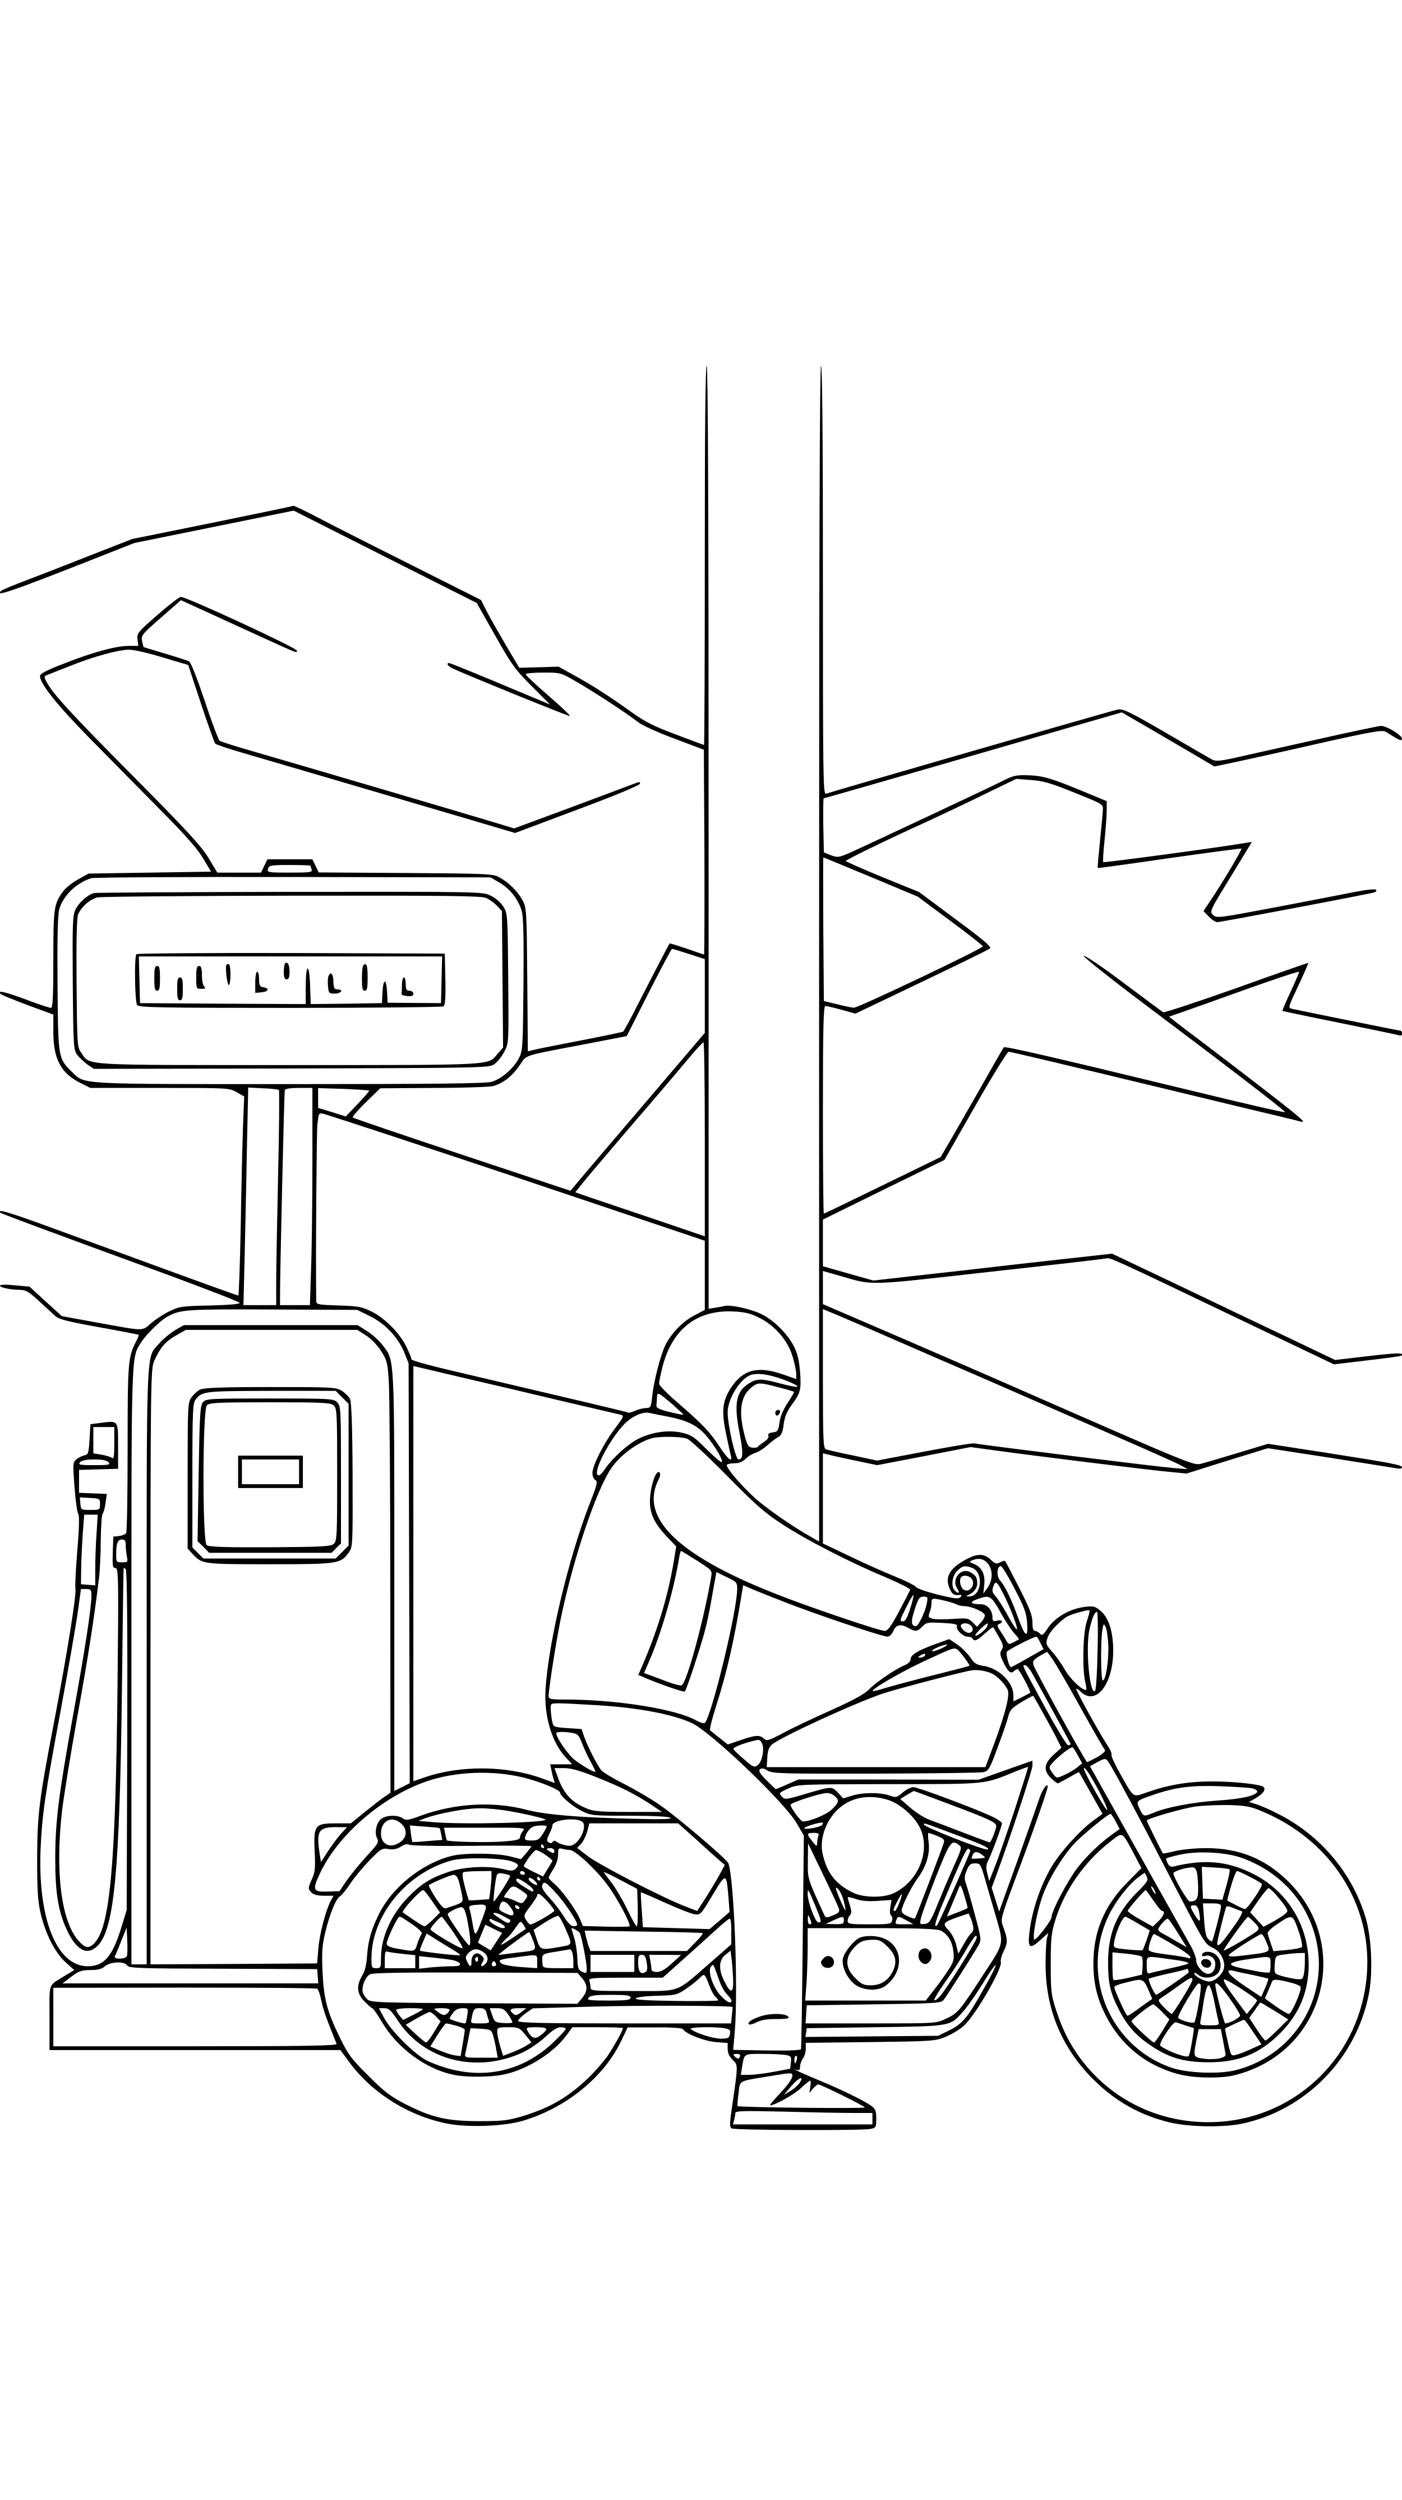 <?xml version="1.0" standalone="no"?>
<!DOCTYPE svg PUBLIC "-//W3C//DTD SVG 20010904//EN"
 "http://www.w3.org/TR/2001/REC-SVG-20010904/DTD/svg10.dtd">
<svg version="1.0" xmlns="http://www.w3.org/2000/svg"
 width="736pt" height="1312pt" viewBox="0 0 736 1312"
 preserveAspectRatio="xMidYMid meet">

<g transform="translate(0,1312) scale(0.1,-0.1)"
fill="#000000" stroke="none">
<path d="M3700 10205 c0 -547 -2 -995 -4 -995 -2 0 -69 25 -148 55 -118 44
-163 67 -235 119 -113 81 -208 142 -305 195 l-76 42 -103 -3 -103 -3 -68 115
c-37 63 -83 143 -101 178 l-32 63 -360 181 c-198 99 -419 211 -491 249 -72 38
-133 67 -135 64 -3 -2 -194 -42 -425 -89 l-420 -85 -215 -84 c-118 -47 -270
-106 -339 -132 -69 -26 -129 -51 -134 -56 -38 -35 55 -3 494 170 l205 81 419
85 418 85 481 -243 480 -242 96 -170 c87 -154 105 -179 193 -267 l96 -96 -96
40 c-293 123 -428 178 -434 178 -18 0 -6 -18 20 -29 88 -41 607 -251 613 -249
5 2 -45 49 -111 106 -66 57 -120 108 -120 113 0 5 41 9 92 9 90 0 92 0 172
-47 88 -50 270 -169 327 -214 20 -16 106 -55 190 -86 l154 -58 3 -537 c1 -296
0 -538 -2 -538 -2 0 -43 14 -91 31 -48 16 -88 29 -90 27 -4 -5 -94 -178 -169
-325 -37 -73 -71 -135 -75 -138 -5 -2 -103 -23 -217 -45 -115 -22 -226 -44
-246 -49 l-37 -9 -3 377 c-3 364 -4 377 -25 416 -25 47 -74 95 -123 121 -32
18 -69 19 -491 22 l-456 3 -16 34 -17 35 -118 0 -118 0 -17 -35 -17 -35 -114
0 -115 0 -47 78 c-38 62 -115 146 -394 427 -333 336 -424 435 -456 497 -14 27
-13 29 8 37 13 5 70 28 127 50 109 44 245 81 296 81 33 0 105 -17 231 -56 l82
-24 67 -203 c37 -111 71 -206 75 -210 4 -5 70 -27 146 -49 168 -49 812 -238
1168 -343 l260 -77 328 123 c196 73 328 128 328 136 0 9 -6 10 -22 3 -13 -5
-162 -61 -331 -124 l-308 -114 -92 28 c-134 41 -1083 320 -1277 376 -91 26
-170 51 -177 56 -6 5 -42 99 -78 209 -42 124 -73 203 -83 208 -10 5 -66 23
-127 41 -60 18 -111 33 -111 34 -1 0 -5 15 -8 31 -6 29 -1 36 99 123 l105 92
297 -136 c344 -157 307 -142 312 -129 4 12 -587 286 -610 282 -9 -1 -65 -44
-124 -96 -101 -88 -107 -95 -103 -127 l4 -34 -49 0 c-68 0 -190 -33 -339 -92
-97 -37 -128 -54 -128 -67 0 -40 92 -154 259 -324 97 -99 262 -265 366 -371
138 -138 201 -210 231 -261 l42 -70 -322 -5 -321 -5 -54 -30 c-29 -16 -64 -43
-77 -60 -51 -68 -54 -86 -54 -360 0 -203 -3 -255 -13 -255 -7 0 -69 20 -136
46 -111 41 -152 49 -125 25 5 -4 69 -30 141 -57 l133 -49 0 -95 c1 -139 40
-213 142 -264 l52 -26 364 0 c359 0 365 0 404 -22 l40 -23 -6 -150 c-3 -82 -9
-318 -12 -522 -4 -205 -10 -373 -13 -373 -3 0 -148 52 -321 115 -173 64 -451
165 -618 226 -261 96 -334 118 -310 94 5 -5 243 -94 898 -333 195 -72 356
-135 358 -140 2 -7 -55 -11 -155 -14 -148 -3 -161 -5 -213 -30 -31 -15 -75
-44 -98 -64 -49 -42 -27 -42 -302 8 l-165 30 -85 77 -85 78 -78 7 c-47 5 -77
4 -77 -2 0 -10 56 -22 108 -22 27 0 46 -12 95 -57 34 -32 73 -67 87 -80 20
-18 65 -29 230 -59 113 -20 206 -38 208 -40 2 -1 -4 -17 -13 -34 -43 -84 -45
-106 -45 -560 0 -239 -3 -440 -8 -447 -4 -6 -21 -13 -37 -15 l-30 -3 -3 -83
c-2 -72 -1 -82 14 -82 16 0 17 -41 11 -617 -10 -939 -39 -1263 -120 -1350 -29
-32 -50 -29 -85 11 -91 104 -123 361 -86 684 9 75 45 297 80 492 58 321 88
513 114 730 5 41 9 131 9 200 1 70 5 130 10 135 5 6 12 31 15 57 l7 47 -73 3
-73 3 0 60 0 60 103 3 102 3 0 119 c0 136 2 134 -90 122 l-55 -7 -5 -80 c-4
-70 -7 -80 -25 -83 -11 -2 -30 -11 -42 -20 -21 -17 -21 -20 -12 -147 6 -71 14
-135 20 -141 6 -8 5 -73 -5 -190 -8 -99 -13 -190 -10 -204 6 -29 -45 -347
-110 -687 -81 -420 -90 -494 -91 -728 0 -167 4 -225 18 -286 25 -108 75 -206
130 -257 l47 -42 -43 -26 c-98 -61 -87 -33 -87 -224 l0 -170 764 0 763 0 50
-68 c122 -162 312 -280 517 -319 108 -20 293 -13 391 16 223 66 422 226 513
413 l37 77 142 0 c86 1 144 -3 148 -9 15 -25 113 -63 172 -68 l63 -5 0 -32 c0
-21 9 -39 26 -56 29 -27 29 -26 -1 -233 -15 -100 -16 -119 -4 -127 16 -10 679
-12 728 -3 30 6 31 9 31 55 0 41 -4 50 -27 67 -40 28 -152 83 -268 131 -110
46 -150 65 -122 57 13 -4 17 0 17 17 0 13 7 32 15 43 8 10 15 33 15 51 l0 31
338 4 c319 4 340 5 393 26 30 12 74 38 97 58 59 50 208 307 196 337 -3 9 4 33
15 56 22 43 22 63 -4 132 -13 35 -11 43 66 250 88 233 169 466 169 481 0 26
-31 -19 -45 -65 -10 -29 -60 -173 -113 -321 l-97 -269 -19 62 -20 63 28 76
c68 184 185 539 186 564 l0 27 -142 -50 -141 -50 -473 1 -473 0 -57 -25 c-31
-14 -58 -25 -61 -25 -2 0 -24 21 -49 46 -34 34 -43 49 -35 57 8 8 19 7 40 -6
27 -16 76 -17 568 -16 296 1 551 4 566 8 26 5 33 17 73 126 25 66 50 139 56
162 9 37 18 48 70 79 32 20 61 35 62 33 7 -8 95 -167 121 -218 l27 -54 -41
-37 c-51 -47 -55 -83 -13 -123 15 -15 31 -27 35 -27 3 0 29 14 58 30 28 17 52
30 54 28 1 -2 29 -51 62 -110 l61 -108 -48 -35 c-71 -52 -173 -165 -219 -242
-55 -92 -97 -213 -113 -317 -16 -111 -7 -123 53 -69 l42 38 -7 -29 c-4 -16 -7
-78 -7 -138 0 -238 89 -447 263 -614 112 -108 239 -178 390 -214 100 -24 280
-27 380 -6 331 71 595 339 663 675 23 111 16 294 -14 399 -69 239 -240 442
-466 554 -38 20 -87 41 -109 48 l-39 12 36 21 c37 21 54 45 40 58 -15 14 -153
29 -268 29 -125 0 -228 -17 -340 -56 -82 -28 -69 -37 -146 99 -27 48 -47 92
-44 97 3 6 -7 29 -23 52 -35 52 -162 281 -162 293 0 5 11 -2 24 -15 80 -74
169 39 170 215 0 100 -23 174 -67 211 -28 23 -37 26 -82 20 -76 -9 -154 -53
-192 -108 -26 -40 -33 -45 -43 -33 -7 8 -19 15 -26 15 -10 0 -14 13 -14 45 0
36 -14 72 -70 182 -38 74 -71 138 -74 140 -2 3 -14 -1 -26 -7 -19 -10 -26 -8
-49 14 -33 31 -68 33 -120 6 -93 -47 -122 -94 -97 -155 14 -33 24 -40 55 -36
7 2 10 -2 6 -8 -9 -15 -28 -14 -132 12 -51 13 -99 30 -105 38 -7 9 -56 33
-108 54 -52 21 -159 68 -237 106 l-143 68 0 236 0 237 23 -5 c12 -4 76 -18
142 -32 l120 -25 245 47 245 48 125 -17 c224 -31 762 -97 887 -110 l122 -12
213 67 214 66 319 -49 c176 -28 335 -53 353 -56 19 -4 32 -2 32 4 0 13 -41 21
-404 78 l-299 46 -156 -47 c-86 -26 -173 -52 -194 -57 -40 -11 -33 -14 -982
402 -159 70 -451 196 -647 281 l-358 154 0 87 0 87 88 -25 c182 -52 130 -53
782 20 327 36 605 68 616 71 23 5 13 10 738 -337 l459 -219 175 21 c97 11 178
22 180 25 16 16 -25 15 -178 -3 l-171 -20 -247 118 c-136 64 -399 190 -585
279 l-339 161 -441 -49 c-243 -28 -525 -60 -627 -71 l-185 -21 -132 37 -133
38 0 123 0 122 319 157 319 156 162 284 c89 156 168 284 175 284 7 0 211 -48
452 -106 241 -58 575 -138 743 -179 168 -40 319 -76 335 -81 26 -6 22 -1 -30
43 -59 49 -271 212 -475 367 -58 43 -123 93 -144 109 l-39 31 64 22 c35 12
189 67 342 122 152 54 277 96 277 91 0 -4 -20 -51 -45 -105 -25 -53 -44 -98
-43 -100 2 -1 138 -30 303 -63 165 -34 306 -63 313 -66 6 -2 12 2 12 10 0 8
-3 15 -7 15 -7 0 -521 104 -570 115 -22 5 -21 8 33 122 30 64 53 117 52 119
-2 1 -171 -58 -377 -132 -206 -73 -379 -130 -385 -127 -6 4 -100 74 -210 156
-109 82 -202 145 -207 140 -4 -4 138 -117 316 -251 424 -318 746 -565 741
-569 -3 -4 -193 40 -551 127 -673 163 -919 220 -925 213 -4 -4 -58 -98 -120
-208 -63 -110 -136 -238 -163 -284 l-49 -84 -304 -148 c-168 -82 -307 -149
-309 -149 -3 0 -5 245 -5 545 0 434 3 545 13 545 7 0 45 -9 85 -20 l73 -20
197 94 c383 183 497 239 509 248 10 8 -39 49 -180 153 l-192 143 -192 78
c-106 44 -193 82 -193 85 0 6 228 117 410 199 58 27 191 89 295 140 l190 92
77 -6 c61 -4 103 -16 200 -55 176 -70 178 -71 178 -97 0 -12 -7 -86 -15 -165
-8 -78 -14 -143 -12 -145 1 -1 171 22 376 52 206 29 376 52 378 50 5 -4 -103
-185 -160 -269 l-39 -59 28 -29 c15 -16 35 -29 44 -29 19 0 795 147 824 156
10 3 14 10 10 14 -5 5 -54 0 -109 -11 -55 -11 -241 -47 -414 -80 -306 -58
-315 -59 -333 -41 -18 18 -16 22 73 168 50 82 100 164 111 182 l20 33 -33 -5
c-124 -22 -743 -105 -747 -101 -3 2 0 56 7 118 6 62 11 133 11 158 l0 44 -128
53 c-165 68 -207 81 -289 83 -61 2 -76 -2 -142 -36 -74 -37 -654 -309 -783
-368 -64 -28 -70 -29 -105 -16 l-38 15 -3 142 c-1 78 0 142 2 142 5 0 592 169
1388 400 l177 51 133 -77 c73 -43 183 -107 243 -142 l110 -65 100 21 c55 12
253 55 440 98 290 65 342 74 360 63 74 -47 85 -51 85 -36 0 18 -80 67 -110 67
-11 0 -172 -34 -358 -76 -185 -41 -375 -84 -421 -94 -64 -14 -90 -16 -105 -8
-12 6 -121 69 -244 141 -193 112 -227 128 -254 123 -31 -6 -1503 -431 -1532
-442 -15 -6 -16 87 -16 1120 0 744 -3 1126 -10 1126 -7 0 -10 -1035 -10 -3085
l0 -3086 -47 27 c-83 47 -184 116 -260 176 -75 60 -186 185 -177 200 3 4 21 8
40 8 23 0 43 8 59 24 13 13 35 26 49 30 15 4 43 21 64 40 20 18 47 38 58 44
16 9 23 25 28 66 5 39 17 67 39 98 50 66 54 84 47 178 -5 62 -14 99 -33 135
-33 65 -108 139 -172 169 -55 26 -155 48 -189 42 -11 -3 -36 -7 -53 -10 l-33
-5 0 2474 c0 1643 -3 2475 -10 2475 -7 0 -10 -338 -10 -995z m872 -1688 l246
-103 171 -127 c94 -70 171 -130 171 -134 0 -11 -655 -323 -677 -322 -10 0 -49
8 -88 18 l-70 17 -3 377 c-1 207 -1 377 0 377 2 0 114 -47 250 -103z m-2942
59 c0 -2 3 -11 6 -20 5 -14 -9 -16 -114 -16 -115 0 -120 1 -115 20 5 18 14 20
114 20 60 0 109 -2 109 -4z m993 -89 c56 -33 99 -89 116 -149 9 -31 11 -141 9
-388 -3 -334 -4 -346 -25 -386 -28 -53 -91 -107 -142 -122 -28 -9 -313 -12
-1058 -12 -1129 0 -1076 -3 -1145 64 -73 71 -73 71 -76 461 -2 244 1 363 9
392 20 72 89 139 169 164 14 4 491 7 1060 6 l1035 -2 48 -28z m994 -374 l83
-27 0 -194 0 -193 -317 -372 c-175 -205 -334 -391 -353 -415 l-35 -42 -568
189 c-313 104 -572 192 -575 196 -4 3 27 39 69 80 l75 73 281 2 c154 0 295 5
313 10 52 15 98 51 137 107 41 59 5 48 346 113 l217 42 116 229 c64 126 119
229 122 229 3 0 43 -12 89 -27z m83 -972 l0 -510 -252 86 c-139 47 -292 98
-341 115 l-87 30 30 38 c16 21 130 155 252 298 123 142 259 302 303 355 44 53
83 96 88 96 4 1 7 -228 7 -508z m-2236 258 c3 -3 2 -201 -4 -440 -5 -239 -10
-491 -10 -561 l0 -128 -86 0 -86 0 6 243 c3 133 9 390 12 571 l7 328 77 -4
c43 -1 81 -6 84 -9z m176 -371 c0 -211 -3 -467 -7 -570 l-6 -188 -79 0 -78 0
0 33 c-1 111 22 1084 25 1095 3 8 27 12 75 12 l70 0 0 -382z m298 368 c2 -2
-25 -34 -60 -70 l-63 -66 -72 23 -73 22 0 52 0 52 132 -4 c72 -3 133 -7 136
-9z m242 -279 c250 -82 695 -231 988 -330 l532 -179 0 -182 0 -181 -55 -29
c-63 -33 -123 -96 -154 -160 -25 -55 -58 -182 -67 -263 -6 -58 -9 -63 -31 -63
-13 0 -39 -6 -58 -14 -18 -8 -35 -13 -37 -10 -4 3 -279 68 -935 222 -112 26
-203 52 -203 57 0 6 -11 34 -25 63 -33 71 -112 152 -182 187 -52 26 -70 30
-175 33 -113 4 -118 5 -118 26 -3 255 2 877 6 923 7 61 7 63 33 57 14 -4 231
-74 481 -157z m-238 -905 c80 -39 148 -111 181 -192 l22 -55 3 -1102 3 -1102
-41 -21 -40 -20 0 1098 c0 1213 3 1157 -63 1244 -18 23 -55 56 -82 73 l-48 30
-456 0 -456 0 -47 -27 c-25 -16 -62 -46 -82 -69 -71 -83 -66 38 -66 -1696 l0
-1563 -40 0 -40 0 0 1563 c0 1702 -3 1616 54 1706 26 40 100 112 137 132 68
36 96 38 549 36 l445 -2 67 -33z m2628 -69 c63 -28 230 -100 370 -161 140 -60
311 -135 380 -165 69 -30 287 -126 484 -212 198 -86 376 -165 395 -176 l36
-20 -75 6 c-80 6 -1012 122 -1043 129 -10 3 -130 -17 -266 -43 l-247 -47 -126
27 c-70 14 -133 29 -142 32 -14 6 -16 47 -16 371 l0 365 68 -28 c37 -16 119
-51 182 -78z m-587 62 c84 -41 151 -118 177 -202 11 -36 20 -78 20 -93 l0 -28
-72 25 c-130 45 -207 25 -270 -70 -45 -68 -51 -122 -28 -235 11 -53 23 -107
26 -119 12 -44 -15 -23 -59 45 -50 77 -94 122 -224 234 -51 44 -93 87 -93 96
0 9 7 45 16 81 50 202 178 305 369 298 64 -3 92 -9 138 -32z m-2062 -94 c26
-16 59 -50 79 -81 31 -48 35 -62 41 -159 4 -58 8 -568 8 -1133 l1 -1027 -32
-22 c-18 -12 -65 -49 -105 -81 l-71 -58 -81 0 c-108 0 -116 -10 -109 -150 4
-83 2 -107 -14 -141 -22 -50 -22 -53 -2 -73 10 -10 33 -16 65 -16 l50 0 -15
-27 c-27 -53 -59 -175 -65 -252 l-6 -76 -437 -3 -438 -2 0 1562 c0 1531 1
1564 20 1606 31 69 58 101 113 132 l52 30 451 0 450 0 45 -29z m509 -222 c118
-27 348 -81 510 -120 162 -38 305 -71 317 -74 21 -5 19 -9 -29 -73 -59 -78
-118 -194 -118 -234 0 -15 7 -31 15 -36 14 -7 10 -24 -29 -123 -111 -285 -216
-725 -232 -974 -9 -141 33 -283 109 -362 l31 -33 -58 0 -58 0 6 -27 c3 -16 8
-38 12 -50 l6 -21 -67 24 c-187 68 -429 70 -617 5 l-58 -20 0 1090 0 1089 23
-5 c12 -3 119 -28 237 -56z m1651 1 c69 -22 124 -49 99 -49 -8 0 -48 8 -89 19
-93 25 -118 25 -158 0 -68 -41 -81 -105 -52 -254 22 -114 21 -146 -4 -146 -16
0 -57 179 -57 248 0 69 65 175 120 195 30 11 80 6 141 -13z m5 -51 c43 -11 80
-22 82 -24 2 -2 -13 -28 -33 -58 -23 -34 -39 -73 -43 -103 -6 -44 -10 -49 -35
-52 -20 -2 -27 -8 -23 -18 3 -8 -6 -21 -22 -31 -15 -10 -30 -21 -33 -26 -4 -5
-17 -7 -30 -5 -20 2 -27 13 -41 68 -32 125 -20 203 38 249 33 26 41 26 140 0z
m-553 -92 c31 -28 56 -51 55 -53 -2 -1 -34 6 -73 15 -53 13 -70 21 -69 34 1 9
2 29 3 43 1 30 5 28 84 -39z m-33 -61 c108 -21 160 -46 208 -102 45 -53 90
-129 81 -138 -3 -3 -39 27 -80 68 -66 66 -80 75 -132 87 -68 15 -152 3 -223
-31 -55 -27 -135 -99 -176 -157 -21 -31 -33 -42 -41 -34 -22 22 65 188 139
265 40 42 99 69 134 60 8 -2 49 -10 90 -18z m-2900 -142 c0 -68 -3 -84 -12
-76 -7 5 -32 13 -55 17 l-43 7 0 69 0 69 55 0 55 0 0 -86z m3007 25 c15 -5
109 -93 208 -193 148 -151 199 -196 290 -255 126 -83 362 -204 548 -281 70
-30 126 -58 125 -64 -2 -6 -28 -57 -58 -113 -41 -77 -60 -103 -75 -103 -28 0
-409 129 -579 197 -509 201 -710 398 -609 597 10 19 11 32 5 38 -16 16 -43
-56 -49 -128 -7 -77 16 -133 86 -207 l51 -54 -14 -84 c-28 -167 -78 -336 -150
-508 l-35 -82 42 -18 c81 -34 198 -74 202 -69 9 8 84 237 105 317 11 41 27
116 35 166 9 49 18 102 21 117 l5 27 55 -27 c51 -24 54 -28 54 -62 0 -112
-133 -664 -170 -703 -4 -4 -22 1 -41 11 -107 62 -421 112 -696 112 -72 0 -83
2 -83 18 0 37 42 303 66 417 66 314 185 665 263 779 47 68 135 134 211 157 38
11 155 10 187 -2z m-3037 -124 c11 -13 2 -15 -75 -15 -77 0 -86 2 -75 15 9 10
32 15 75 15 43 0 66 -5 75 -15z m-45 -220 c0 -29 -1 -30 -50 -30 -49 0 -50 0
-53 33 l-3 33 53 -3 c52 -3 53 -4 53 -33z m-18 -152 c-4 -54 -7 -138 -7 -186
l0 -88 -37 3 -38 3 1 75 c0 41 4 123 8 183 l8 107 35 0 36 0 -6 -97z m153 -62
c0 -16 3 -43 6 -60 6 -29 5 -31 -25 -31 -30 0 -31 1 -31 44 0 57 8 76 31 76
14 0 19 -7 19 -29z m2999 -82 c77 -49 80 -52 75 -83 -38 -223 -127 -554 -155
-571 -5 -4 -40 5 -77 19 -37 14 -79 30 -94 35 l-27 10 34 79 c62 147 125 369
150 525 3 20 8 37 10 37 2 0 40 -23 84 -51z m1534 -26 c21 -37 16 -84 -13
-123 l-18 -24 5 47 c6 54 -13 92 -55 109 -25 10 -26 11 -7 19 37 15 68 6 88
-28z m-90 -12 c64 -25 50 -153 -17 -150 -15 0 -16 2 -6 6 29 11 50 36 50 62 0
32 -8 44 -38 60 -48 25 -98 -38 -68 -84 17 -26 9 -34 -12 -13 -21 21 -14 77
13 103 26 27 41 30 78 16z m223 -109 c52 -99 62 -127 66 -180 6 -85 -10 -76
-48 29 -35 97 -68 165 -94 194 -20 22 -17 75 4 75 6 0 39 -53 72 -118z m-4658
-798 l-3 -889 -27 -88 c-47 -155 -91 -207 -178 -207 -162 0 -262 250 -247 615
8 181 24 291 107 735 37 201 76 425 87 498 l18 132 27 0 c25 0 28 -4 28 -33 0
-66 -33 -279 -95 -622 -78 -429 -95 -567 -95 -763 0 -175 16 -275 60 -369 51
-111 109 -141 164 -84 86 89 114 390 126 1336 4 352 8 642 9 645 1 2 6 -1 11
-6 7 -7 10 -298 8 -900z m4432 851 c26 -31 -13 -82 -44 -56 -16 14 -22 52 -9
64 11 12 40 8 53 -8z m170 -86 c39 -77 81 -192 66 -180 -7 6 -30 42 -51 82
-22 39 -49 81 -60 93 -16 17 -18 27 -11 48 12 35 20 29 56 -43z m-1155 -36
c162 -64 516 -183 544 -183 11 0 23 12 31 30 14 34 39 38 80 15 35 -20 46 -19
72 8 21 22 29 23 105 19 62 -3 80 -7 77 -17 -7 -18 31 -55 55 -55 11 0 23 -4
26 -10 10 -17 23 -12 65 26 22 20 42 35 44 33 2 -2 15 -25 30 -51 23 -40 25
-50 15 -66 -11 -17 -10 -28 6 -61 23 -52 41 -69 57 -53 7 7 16 12 20 12 8 0
72 -120 66 -125 -2 -1 -22 -12 -45 -24 l-43 -21 0 32 c0 69 -78 144 -160 155
-34 5 -46 13 -67 45 -15 21 -45 51 -68 67 l-42 28 -75 -27 c-91 -33 -128 -56
-128 -80 0 -10 -13 -23 -31 -30 -50 -21 -151 -90 -186 -126 -22 -24 -82 -57
-200 -110 -92 -41 -206 -95 -252 -120 -76 -40 -86 -43 -101 -29 -22 20 -43 19
-122 -8 l-67 -23 -43 34 c-24 18 -46 37 -50 40 -4 4 9 57 28 117 62 194 96
345 140 612 l5 33 37 -16 c20 -9 100 -41 177 -71z m663 -36 c-16 -51 -25 -67
-40 -67 -16 0 -14 8 18 71 19 39 37 69 39 67 3 -2 -5 -34 -17 -71z m481 -31
c22 -39 52 -84 66 -99 15 -16 25 -30 24 -31 -2 -2 -15 -9 -29 -16 -21 -11 -26
-11 -35 5 -5 10 -20 33 -32 52 -19 28 -20 35 -8 39 25 10 17 25 -10 18 -21 -5
-25 -3 -25 18 0 37 -27 68 -60 68 -58 0 -64 12 -13 29 60 21 67 16 122 -83z
m-394 57 c-7 -39 -39 -108 -54 -117 -5 -3 -14 0 -20 7 -7 10 -5 31 11 80 19
58 25 67 46 67 23 0 24 -3 17 -37z m93 16 c26 -6 55 -15 64 -20 10 -5 28 -9
40 -9 37 0 108 -31 108 -48 0 -9 -9 -26 -21 -38 l-20 -22 -23 23 c-22 22 -29
23 -104 18 -44 -3 -91 -3 -106 1 -23 6 -24 9 -16 32 6 14 10 36 10 50 0 27 3
28 68 13z m762 -56 c0 -5 -7 -30 -16 -58 -19 -58 -23 -247 -7 -312 6 -24 8
-43 4 -43 -23 0 -83 58 -110 105 -17 30 -47 73 -67 95 -33 37 -35 42 -25 73
10 30 45 69 94 107 10 7 39 19 65 26 57 15 62 16 62 7z m42 -205 c-2 -112 -8
-207 -13 -212 -28 -31 -52 228 -29 325 14 60 27 89 39 89 4 0 6 -91 3 -202z
m-662 127 c13 -16 6 -35 -15 -35 -18 0 -47 29 -40 41 9 14 41 11 55 -6z m81
-4 c-11 -20 -61 -56 -61 -44 0 9 52 60 63 62 4 1 3 -7 -2 -18z m637 -91 c4
-78 -12 -190 -29 -190 -10 0 -12 204 -2 264 5 33 7 36 16 20 6 -10 13 -53 15
-94z m-356 7 l16 -33 -83 -47 c-45 -26 -85 -47 -88 -47 -10 0 -28 70 -21 81 6
10 139 78 155 79 3 0 12 -15 21 -33z m-520 -29 c-24 -11 -46 -17 -49 -14 -7 6
56 34 77 34 8 0 -5 -9 -28 -20z m84 -6 c14 -10 68 -82 63 -85 -2 -2 -83 -23
-179 -47 -96 -24 -209 -54 -250 -66 -41 -13 -76 -22 -78 -20 -9 10 149 101
273 159 149 69 154 71 171 59z m502 -54 c16 -24 82 -137 146 -253 64 -115 121
-214 126 -219 6 -6 -10 -21 -41 -39 -28 -15 -52 -27 -53 -25 -22 27 -276 488
-281 510 -5 19 1 27 32 46 21 12 39 22 40 22 1 0 15 -19 31 -42z m-673 22 c-3
-5 -14 -10 -23 -10 -15 0 -15 2 -2 10 20 13 33 13 25 0z m561 -88 c142 -257
204 -372 204 -376 0 -3 -6 -6 -13 -6 -7 0 -62 91 -122 201 -127 234 -120 219
-103 219 7 0 22 -17 34 -38z m-206 -7 c28 -15 62 -50 79 -82 14 -27 -9 -120
-71 -288 l-45 -120 -574 0 -574 0 3 50 c2 37 9 55 25 69 46 39 439 220 587
269 73 24 410 112 460 120 33 5 79 -3 110 -18z m-2073 -165 c216 -13 397 -48
496 -94 103 -50 485 -415 549 -525 l38 -65 -6 -555 c-3 -306 -7 -560 -9 -566
-1 -6 -67 -9 -179 -7 l-177 3 8 92 c19 217 -3 802 -33 887 -8 22 -269 244
-361 307 -43 30 -125 78 -183 108 -58 29 -113 62 -122 72 -20 22 -74 128 -92
180 l-13 38 -74 5 c-73 5 -74 6 -80 35 -4 17 -7 45 -8 63 -1 32 -1 32 47 32
26 0 115 -5 199 -10z m-129 -146 c25 -5 33 -14 47 -53 10 -25 30 -70 46 -98
16 -29 27 -53 24 -53 -13 0 -72 35 -108 63 -33 25 -97 117 -97 140 0 9 46 9
88 1z m992 -54 c15 -28 1 -98 -23 -115 -18 -13 -24 -10 -73 33 -30 25 -54 49
-54 53 0 7 38 24 90 38 49 13 48 13 60 -9z m1658 -63 l23 -42 -27 -22 c-15
-12 -45 -30 -67 -39 -39 -18 -40 -18 -58 5 -11 13 -19 29 -19 35 0 18 97 103
120 105 3 1 15 -18 28 -42z m170 -49 c37 -62 156 -283 290 -543 217 -418 203
-394 254 -421 37 -19 61 -67 53 -105 -7 -32 -48 -69 -77 -69 -26 0 -78 28 -78
42 0 6 8 4 19 -6 29 -26 91 -18 110 15 18 33 8 74 -24 95 -25 16 -65 12 -65
-8 0 -5 7 -7 16 -4 26 10 54 -12 54 -42 0 -31 -16 -52 -39 -52 -24 0 -61 42
-61 69 0 14 -13 49 -28 76 -16 28 -103 183 -194 345 -91 162 -204 364 -251
448 l-85 152 36 20 c48 25 47 25 70 -12z m-502 -239 c-41 -123 -87 -257 -104
-298 l-29 -74 -10 40 c-8 31 -7 46 5 69 18 34 72 180 72 194 0 5 -19 19 -42
31 -71 36 -398 159 -423 159 -13 0 -39 -13 -57 -29 -31 -26 -35 -27 -68 -15
-48 17 -137 17 -195 0 l-48 -15 -28 30 c-33 35 -31 35 -186 -11 -89 -26 -93
-26 -109 -9 -16 18 -14 20 32 41 49 23 51 23 529 24 529 0 496 -3 670 68 33
13 61 23 62 22 2 -1 -31 -103 -71 -227z m-2187 170 c126 -50 206 -91 291 -149
l45 -30 -177 0 c-150 0 -183 3 -220 19 -81 34 -121 79 -153 172 l-14 39 50 0
c38 0 84 -13 178 -51z m2631 -71 c28 -54 47 -98 42 -98 -10 0 -122 200 -122
217 0 18 32 -29 80 -119z m-3024 73 c89 -22 194 -65 194 -79 0 -18 64 -72 114
-97 48 -24 57 -25 250 -25 123 0 207 -4 216 -11 10 -7 -47 -9 -190 -5 -286 6
-471 22 -565 47 -175 46 -375 35 -554 -30 -67 -25 -80 -27 -96 -15 -25 19 -85
18 -112 -1 -27 -19 -39 -75 -23 -104 10 -20 4 -29 -56 -94 -36 -40 -83 -97
-104 -127 l-38 -56 -61 -2 c-78 -3 -83 7 -42 94 95 204 329 405 562 485 151
51 342 59 505 20z m3827 -57 c15 -3 27 -11 27 -16 0 -21 -79 -40 -205 -48
-132 -9 -270 -35 -341 -65 -50 -21 -52 -20 -71 21 -21 42 -19 43 75 75 115 39
197 49 347 44 77 -3 152 -8 168 -11z m-1590 -83 c208 -78 247 -96 247 -115 0
-16 -28 -86 -34 -86 -3 0 -64 23 -138 51 -73 28 -154 59 -179 68 -25 9 -70 37
-100 63 l-53 46 34 21 c19 11 36 21 37 21 2 0 85 -31 186 -69z m-601 42 c25
-22 23 -33 -15 -70 -28 -27 -114 -63 -152 -63 -12 0 -65 72 -65 88 0 10 154
60 189 61 14 1 33 -6 43 -16z m277 -19 c64 -19 140 -85 171 -148 56 -118 -7
-278 -135 -341 -56 -28 -165 -26 -221 3 -88 45 -130 99 -154 195 -23 88 21
200 101 259 63 47 149 59 238 32z m1969 -62 c357 -150 574 -485 548 -849 -30
-425 -362 -756 -783 -780 -286 -16 -550 105 -719 330 -58 78 -94 149 -130 257
-25 78 -28 97 -28 240 0 137 3 164 25 236 48 154 155 306 289 409 66 51 58 55
120 -60 l42 -80 -74 -75 c-120 -121 -178 -258 -178 -424 0 -104 19 -185 65
-275 62 -122 160 -217 280 -271 89 -40 159 -54 270 -54 81 1 115 6 180 28 430
145 552 680 229 1000 -122 121 -259 176 -433 176 -53 0 -125 -7 -160 -15 -35
-9 -65 -14 -66 -13 -5 6 -85 168 -85 172 0 11 192 66 261 75 41 5 119 8 174 7
85 -3 111 -7 173 -34z m-3958 3 c80 -14 156 -31 190 -43 50 -18 -436 -30 -595
-15 l-69 6 39 15 c72 25 209 51 280 51 39 1 108 -6 155 -14z m3187 -55 l21
-40 -31 -22 c-70 -49 -141 -117 -192 -183 -51 -67 -135 -226 -135 -258 0 -16
-77 -117 -89 -117 -13 0 7 119 34 205 27 90 101 216 171 295 41 45 180 159
194 160 3 0 15 -18 27 -40z m-3750 -12 c39 -36 27 -86 -27 -108 -44 -18 -80 7
-80 57 0 68 59 96 107 51z m953 7 c16 -19 -2 -74 -34 -105 -20 -18 -31 -21
-58 -15 -18 4 -39 12 -46 18 -10 8 -16 7 -21 -1 -4 -6 -12 -8 -20 -2 -12 7
-12 14 2 43 10 19 17 40 17 46 0 31 136 45 160 16z m1254 -15 c-12 -12 -102
-26 -91 -14 9 10 90 33 96 27 3 -2 0 -8 -5 -13z m-662 -72 c50 -46 105 -95
122 -110 l31 -26 -29 -54 c-16 -29 -49 -83 -72 -120 l-44 -68 -62 24 c-110 41
-461 222 -515 266 l-53 41 21 22 c11 12 25 41 32 65 l11 42 233 0 233 0 92
-82z m1350 28 c155 -57 193 -74 184 -83 -9 -10 -336 118 -336 131 0 9 -2 10
152 -48z m-2695 29 c2 -1 6 -15 9 -32 l6 -30 -78 -6 c-42 -4 -78 -6 -79 -5 -1
2 -5 22 -8 45 l-5 42 77 -6 c42 -3 77 -6 78 -8z m563 9 c0 -4 -9 -22 -21 -40
-18 -29 -26 -34 -59 -34 -31 0 -37 3 -33 18 6 24 25 48 43 55 21 8 70 8 70 1z
m-1082 -41 c-18 -21 -49 -62 -68 -92 l-35 -54 -7 44 c-18 119 -6 139 84 139
l60 0 -34 -37z m958 18 c-9 -10 -16 -25 -16 -33 0 -13 -17 -18 -87 -23 -79 -7
-290 -2 -297 6 -2 2 -6 18 -9 35 l-6 31 215 0 c203 1 214 0 200 -16z m1550
-27 c-3 -9 -6 -25 -6 -37 -1 -20 -3 -20 -25 8 -32 39 -31 45 6 45 24 0 30 -3
25 -16z m624 0 c34 -14 40 -20 34 -38 -9 -30 -146 -390 -151 -395 -2 -3 -19 3
-39 12 -29 14 -34 21 -29 40 12 39 54 121 84 161 44 61 64 127 56 186 -4 27
-4 50 -1 50 3 0 24 -7 46 -16z m-2446 -52 c174 2 316 1 316 -2 -1 -3 -13 -19
-28 -37 l-27 -31 -55 14 c-67 18 -237 20 -305 4 -158 -38 -319 -167 -388 -311
-40 -82 -55 -137 -61 -226 -2 -36 -12 -72 -25 -93 -31 -52 -28 -95 12 -134 17
-18 37 -35 42 -37 6 -2 29 -36 52 -75 79 -133 228 -243 371 -273 76 -16 214
-14 285 5 118 30 247 114 312 203 l30 41 133 0 c72 0 132 -2 132 -5 0 -12 -45
-93 -80 -145 -21 -30 -66 -82 -101 -116 -110 -104 -200 -156 -346 -201 -78
-23 -105 -26 -228 -26 -169 0 -249 19 -388 90 -76 39 -109 64 -193 148 -91 90
-106 111 -152 205 -66 136 -82 199 -89 345 -4 100 -2 134 15 205 24 98 56 176
78 188 8 5 33 35 54 67 21 32 67 87 101 122 59 60 65 64 99 58 25 -4 44 0 65
13 19 12 34 16 42 10 6 -5 148 -8 327 -6z m2560 5 c17 -12 15 -20 -29 -117
-26 -58 -64 -148 -85 -200 -34 -84 -42 -95 -66 -98 -25 -3 -26 -2 -20 28 3 18
39 115 78 216 75 189 83 200 122 171z m-2179 -7 c3 -5 1 -10 -4 -10 -6 0 -11
5 -11 10 0 6 2 10 4 10 3 0 8 -4 11 -10z m1549 -328 c5 -16 -1 -23 -31 -35
-38 -15 -38 -15 -50 11 -86 189 -83 180 -82 276 l1 91 78 -162 c43 -89 81
-170 84 -181z m-1494 303 c0 -13 -4 -14 -20 -5 -11 6 -20 13 -20 15 0 3 9 5
20 5 11 0 20 -7 20 -15z m82 5 c28 0 144 -109 202 -190 51 -71 118 -198 111
-210 -2 -3 -58 -4 -124 -2 l-121 3 -15 36 c-20 48 -97 155 -135 186 -16 14
-30 28 -30 32 0 3 11 23 25 45 15 23 25 54 25 76 0 33 2 36 23 30 12 -3 30 -6
39 -6z m2101 -6 c-6 -23 -165 -380 -173 -388 -21 -21 -9 25 34 125 97 231 120
279 130 276 6 -3 10 -8 9 -13z m-2230 -19 c20 -14 37 -28 37 -31 0 -2 -11 -22
-25 -43 l-24 -40 -51 25 c-27 13 -50 26 -50 29 0 14 54 85 64 85 6 0 28 -11
49 -25z m2293 0 c10 -8 17 -15 14 -16 -12 -3 -70 -6 -70 -4 0 2 3 10 6 19 8
20 24 20 50 1z m1365 -17 c185 -68 317 -203 375 -381 101 -316 -83 -648 -407
-732 -88 -23 -260 -16 -344 14 -327 117 -477 495 -320 807 37 73 105 159 155
194 l29 21 11 -21 c9 -17 4 -27 -42 -73 -114 -112 -161 -221 -161 -377 0 -107
11 -159 55 -244 42 -84 89 -138 166 -190 99 -67 175 -89 302 -90 161 -1 271
43 381 153 100 101 149 218 149 360 0 208 -115 392 -302 481 -131 63 -249 72
-405 34 -15 -4 -25 0 -33 16 -6 12 -10 24 -7 26 2 3 33 11 68 19 94 22 246 14
330 -17z m-3833 -18 c36 -13 39 -22 17 -40 -12 -10 -25 -10 -59 -1 -81 20
-209 14 -292 -14 -92 -31 -144 -63 -210 -131 -90 -92 -144 -212 -144 -321 0
-50 -1 -53 -25 -53 -24 0 -25 3 -25 53 1 224 184 447 420 512 64 18 265 14
318 -5z m2480 -82 c12 -40 35 -122 53 -183 51 -176 56 -153 -61 -332 -123
-189 -131 -199 -195 -229 -49 -24 -54 -24 -393 -24 l-343 0 3 48 3 47 352 5
c337 5 353 6 368 25 17 22 152 233 180 282 18 32 18 32 -19 170 -20 76 -42
149 -47 163 -7 19 -6 36 6 63 12 30 20 37 44 37 26 0 29 -4 49 -72z m1116 21
c3 -17 6 -55 6 -84 0 -52 -9 -65 -44 -65 -12 0 -86 127 -86 148 0 10 58 29 96
31 16 1 23 -7 28 -30z m171 19 c3 -3 -4 -40 -16 -82 l-22 -77 -51 3 -51 3 -3
84 -3 83 70 -4 c38 -2 73 -6 76 -10z m-3875 -37 c0 -15 -3 -49 -6 -74 l-6 -45
-52 -4 c-28 -2 -52 -3 -54 -2 -2 1 -12 34 -22 73 -13 50 -15 71 -6 75 6 2 41
5 79 5 l67 1 0 -29z m175 19 c3 -5 -1 -10 -9 -10 -9 0 -16 5 -16 10 0 6 4 10
9 10 6 0 13 -4 16 -10z m593 -182 c1 -54 -1 -98 -5 -98 -5 0 -27 40 -50 88
-23 48 -60 111 -82 140 -23 29 -41 54 -41 56 0 3 39 -16 88 -42 l87 -46 3 -98z
m3212 162 c32 -16 61 -33 64 -38 7 -11 -75 -132 -89 -132 -5 1 -29 11 -51 23
l-42 22 13 50 c17 62 33 105 40 105 3 0 32 -13 65 -30z m-3882 5 c5 -4 -78
-135 -86 -135 -4 0 7 107 15 134 4 14 11 17 36 12 17 -3 33 -8 35 -11z m-268
-32 c5 -21 13 -54 16 -73 6 -37 9 -35 -86 -66 -10 -3 -28 16 -54 56 -21 33
-37 63 -35 65 11 11 116 55 131 55 11 0 21 -13 28 -37z m1414 -78 l6 -80 -52
-45 -53 -45 -175 5 -175 5 -6 90 c-4 50 -6 91 -4 93 1 1 57 -23 125 -54 68
-31 138 -58 155 -61 32 -5 34 -3 96 101 71 118 72 118 83 -9z m-1004 63 c0 -5
-11 -1 -25 8 -14 9 -22 20 -19 26 6 10 44 -19 44 -34z m15 32 c3 -5 1 -10 -4
-10 -6 0 -11 5 -11 10 0 6 2 10 4 10 3 0 8 -4 11 -10z m-72 -25 c20 -14 37
-30 37 -36 0 -12 -3 -11 -52 20 -21 12 -38 27 -38 32 0 15 13 11 53 -16z m157
-52 c46 -50 110 -146 110 -165 0 -5 -9 -8 -19 -8 -12 0 -31 18 -51 51 -17 28
-51 72 -76 99 -29 32 -42 53 -38 64 10 25 18 20 74 -41z m2159 -78 c-2 -2 -27
-13 -56 -24 l-52 -20 28 67 c16 37 32 76 36 87 6 16 12 8 27 -43 11 -35 19
-65 17 -67z m-2342 93 c37 -26 37 -26 18 -52 -14 -19 -16 -19 -50 -3 -20 9
-42 17 -51 17 -11 0 -10 7 8 30 26 36 32 37 75 8z m1692 -55 c7 -25 11 -47 9
-48 -2 -2 -16 26 -31 62 -23 56 -24 64 -8 49 10 -9 24 -38 30 -63z m1631 57
c6 -11 8 -20 6 -20 -3 0 -10 9 -16 20 -6 11 -8 20 -6 20 3 0 10 -9 16 -20z
m639 -25 c17 -20 39 -47 48 -61 16 -25 16 -27 -8 -45 -13 -10 -42 -28 -65 -40
l-41 -22 -35 38 -35 38 44 64 c25 35 48 63 53 63 4 0 22 -16 39 -35z m-4430
-34 l41 -59 -36 -36 c-20 -20 -40 -36 -46 -36 -5 0 -30 15 -56 33 -25 17 -51
35 -57 39 -10 7 91 118 107 118 4 0 25 -27 47 -59z m2010 -21 c35 -85 36 -90
17 -90 -16 0 -56 108 -56 149 0 32 2 29 39 -59z m1776 25 c20 -30 41 -55 46
-55 18 0 8 -27 -20 -54 l-29 -28 -66 37 c-36 20 -66 41 -66 46 0 8 88 109 95
109 1 0 19 -25 40 -55z m-3181 -5 c20 -22 36 -43 36 -48 0 -9 -115 -76 -127
-73 -4 1 -14 13 -22 25 -13 21 -11 27 23 71 20 26 36 52 36 56 0 19 19 7 54
-31z m1848 -5 c-9 -25 -20 -45 -24 -45 -12 0 -10 7 12 50 27 53 33 51 12 -5z
m-115 8 l73 5 -6 -38 c-4 -21 -2 -40 4 -44 6 -3 8 -15 5 -26 -5 -19 -14 -20
-119 -20 -103 0 -114 2 -114 18 0 10 5 23 12 30 9 9 9 21 0 50 -7 22 -12 42
-12 44 0 3 19 -1 43 -9 29 -11 64 -13 114 -10z m-1927 -33 c28 -40 18 -54 -25
-33 -37 17 -39 21 -29 47 9 25 30 19 54 -14z m-147 -58 c-38 -101 -39 -102
-52 -29 -6 37 -14 73 -17 81 -4 11 4 16 33 18 63 5 64 3 36 -70z m3877 62 c0
-17 -41 -175 -47 -183 -2 -3 -11 3 -20 12 -12 12 -18 41 -22 102 l-6 85 47 0
c38 0 48 -4 48 -16z m-3685 -4 c3 -5 2 -10 -4 -10 -5 0 -13 5 -16 10 -3 6 -2
10 4 10 5 0 13 -4 16 -10z m3569 -21 c11 -58 6 -64 -19 -24 -30 48 -30 55 -6
55 13 0 20 -10 25 -31z m222 1 c14 0 -3 -33 -53 -101 -54 -76 -73 -93 -73 -67
0 10 33 146 46 186 3 10 11 9 40 -3 20 -8 38 -15 40 -15z m-4066 -32 c18 -86
24 -148 13 -148 -10 0 -113 149 -113 163 0 9 52 36 72 37 12 0 19 -14 28 -52z
m193 5 c18 -10 34 -19 36 -20 1 -1 0 -6 -3 -12 -5 -7 -22 -1 -46 16 -22 14
-40 27 -40 29 0 9 24 3 53 -13z m2467 -64 c0 -10 -5 -21 -10 -24 -6 -4 -24
-29 -40 -58 l-29 -51 -12 48 c-6 26 -24 59 -40 76 -34 34 -28 41 52 69 l54 18
13 -30 c6 -16 12 -38 12 -48z m-2145 6 c42 -97 44 -91 -28 -104 -100 -17 -100
-17 -119 40 l-17 50 61 40 c33 21 65 36 70 33 5 -3 20 -30 33 -59z m1294 23
c1 -5 -3 -8 -9 -8 -5 0 -10 12 -9 28 0 24 1 25 9 7 5 -11 9 -23 9 -27z m2562
-55 c12 -36 17 -68 13 -73 -5 -4 -40 -11 -79 -15 l-70 -6 -13 38 c-7 21 -15
45 -17 53 -3 10 16 29 57 56 74 49 75 48 109 -53z m-4691 70 c72 -47 91 -65
82 -76 -5 -7 -15 -29 -21 -49 -14 -43 -11 -42 -98 -27 -47 8 -63 15 -63 28 0
21 57 141 67 141 5 0 20 -7 33 -17z m249 -63 c30 -44 52 -82 49 -85 -7 -8
-168 88 -168 99 0 11 50 66 59 66 3 -1 30 -37 60 -80z m2051 60 c0 -17 -6 -20
-47 -19 l-48 1 40 19 c51 23 55 23 55 -1z m330 0 l35 -19 -47 -1 c-51 0 -51 0
-42 24 8 20 11 20 54 -4z m1215 -16 l61 -36 -16 -49 c-10 -27 -19 -52 -22 -54
-2 -3 -38 -1 -79 3 -71 7 -74 8 -71 32 6 51 44 140 60 140 3 0 33 -16 67 -36z
m610 6 c25 -26 27 -32 15 -44 -21 -19 -172 -108 -176 -103 -4 4 119 176 127
176 3 1 18 -13 34 -29z m-3967 0 c31 -14 43 -30 22 -30 -19 0 -70 30 -70 41 0
6 3 9 8 7 4 -3 22 -11 40 -18z m1221 -47 l0 -68 -112 -98 c-184 -160 -149
-147 -406 -147 -211 0 -221 1 -221 19 0 11 -3 26 -6 35 -5 14 15 16 189 16
l196 0 103 92 c57 51 134 120 172 155 38 35 72 63 77 63 5 0 9 -30 8 -67z
m2344 -8 l47 -75 -53 30 c-28 17 -62 36 -74 42 -13 6 -23 16 -23 21 0 12 40
57 50 57 4 0 28 -34 53 -75z m-3424 20 c-2 -1 -35 -24 -74 -50 -46 -31 -63
-40 -50 -24 11 13 25 27 31 31 6 4 23 25 39 48 27 39 28 40 42 19 8 -11 13
-22 12 -24z m-153 -66 l-30 -46 -33 20 c-18 10 -33 20 -33 22 0 2 9 23 19 48
l19 45 44 -22 44 -21 -30 -46z m-1940 -76 c-3 -7 -19 -13 -37 -13 -21 0 -29 4
-26 13 4 6 19 43 34 81 l28 69 3 -68 c2 -37 1 -74 -2 -82z m2379 119 c11 -30
35 -153 35 -182 0 -27 -2 -29 -24 -19 -20 9 -23 19 -25 69 -1 32 -8 80 -16
107 -8 26 -15 49 -15 50 -1 10 40 -13 45 -25z m1894 15 c37 -19 60 -57 66
-109 5 -42 2 -54 -28 -100 -19 -29 -53 -77 -76 -105 l-41 -53 -317 0 -316 0 7
92 c3 50 6 135 6 190 l0 98 338 0 c247 0 343 -4 361 -13z m-1250 -13 c3 -3
-15 -25 -39 -49 l-44 -45 -253 0 -253 0 -9 23 c-5 12 -11 36 -15 53 l-7 31
308 -5 c169 -2 310 -6 312 -8z m-894 -30 c23 -57 21 -61 -42 -68 -32 -4 -76
-9 -98 -12 l-40 -5 34 28 c31 25 122 91 128 92 2 1 10 -15 18 -35z m-438 -45
c35 -20 61 -38 58 -41 -5 -4 -204 18 -210 24 -2 2 5 23 16 47 l19 43 28 -18
c15 -10 55 -34 89 -55z m3797 17 c49 -28 92 -58 94 -66 3 -9 -1 -11 -13 -6
-10 3 -60 12 -111 18 -76 10 -94 15 -94 29 0 22 21 79 28 78 4 0 47 -24 96
-53z m491 18 c27 -65 36 -59 -139 -80 -42 -5 -57 -3 -55 5 4 11 156 108 171
110 4 1 15 -15 23 -35z m-1520 9 c-11 -30 -155 -259 -185 -294 -15 -19 -31
-31 -35 -27 -4 3 23 47 59 98 36 50 84 124 107 165 24 41 47 75 52 75 5 0 6
-8 2 -17z m-2587 -69 c24 -17 29 -43 10 -62 -19 -19 -29 -14 -16 8 11 16 10
23 -5 37 -23 23 -52 6 -52 -31 1 -33 -8 -33 -23 -1 -10 21 -9 28 8 45 24 24
48 25 78 4z m466 0 c3 -9 6 -31 6 -50 l0 -34 -80 0 c-73 0 -80 2 -82 20 -4 56
-6 54 67 66 39 6 73 12 76 13 4 0 10 -6 13 -15z m-891 -9 l67 -7 0 -34 0 -34
-80 0 -80 0 0 46 c0 34 3 45 13 41 8 -3 44 -8 80 -12z m1736 -143 c1 -65 -14
-66 -46 -2 -32 62 -30 113 5 140 l27 22 7 -54 c3 -29 6 -77 7 -106z m2144 129
c5 -5 7 -28 5 -52 l-3 -43 -72 -17 c-40 -9 -75 -14 -78 -11 -3 3 -5 37 -5 75
l0 70 73 -7 c39 -4 76 -11 80 -15z m857 -28 c0 -27 -3 -59 -7 -72 -5 -21 -10
-22 -47 -17 -23 4 -56 11 -74 17 -32 10 -33 13 -30 57 3 46 3 47 43 53 22 3
57 7 78 8 l37 1 0 -47z m-4030 2 l0 -35 -87 6 c-52 4 -94 12 -102 20 -18 17
-11 20 84 32 111 15 105 16 105 -23z m510 -10 l0 -45 -115 0 -115 0 0 45 0 45
115 0 115 0 0 -45z m65 4 c5 -29 3 -44 -6 -49 -24 -16 -39 1 -39 46 0 37 3 44
19 44 15 0 21 -10 26 -41z m132 -4 c-35 -32 -58 -45 -78 -45 -18 0 -29 5 -29
14 0 7 -3 28 -6 45 l-6 31 83 0 84 -1 -48 -44z m-1155 18 c20 -3 39 -12 42
-19 4 -11 -6 -14 -43 -14 -26 0 -76 -3 -110 -6 l-61 -7 0 33 0 33 68 -7 c37
-4 84 -9 104 -13z m138 1 c0 -8 -5 -12 -10 -9 -6 4 -8 11 -5 16 9 14 15 11 15
-7z m3617 5 c87 -11 117 -18 110 -26 -3 -2 -45 -13 -94 -24 -48 -11 -96 -22
-105 -25 -15 -5 -18 1 -18 40 0 52 -6 51 107 35z m543 -27 c0 -21 -2 -41 -5
-44 -3 -3 -27 -1 -53 3 -124 23 -153 31 -149 42 2 7 39 17 83 23 129 19 124
20 124 -24z m-4071 -11 c-15 -5 -22 6 -14 19 6 9 10 9 16 -1 5 -8 4 -15 -2
-18z m-1931 3 c8 -14 62 -16 503 -17 l494 -2 3 -37 3 -38 -671 0 -672 0 46 35
c40 30 54 35 100 35 39 0 60 5 77 20 30 25 104 27 117 4z m3108 -79 c9 -27 28
-60 41 -73 12 -12 23 -27 23 -32 0 -20 -24 -9 -56 25 -41 43 -70 130 -52 153
14 16 10 21 44 -73z m1388 -44 c-85 -152 -111 -183 -182 -218 l-57 -28 -348
-3 -349 -3 4 23 3 23 360 5 c406 6 391 3 464 86 22 25 68 91 102 146 33 55 63
97 66 94 3 -2 -25 -59 -63 -125z m1075 85 c-21 -18 -164 -116 -169 -116 -9 0
-45 79 -38 85 3 3 47 14 99 26 51 11 96 22 99 25 2 3 6 0 8 -6 2 -6 2 -13 1
-14z m339 -12 c42 -9 79 -18 80 -19 2 -2 -6 -24 -17 -50 l-20 -46 -86 57 c-85
57 -112 93 -59 80 14 -4 60 -14 102 -22z m-3522 -17 c31 -36 30 -68 -1 -105
l-24 -29 -542 3 c-493 2 -543 4 -560 20 -10 9 -21 25 -24 35 -9 29 13 85 38
97 15 8 189 10 555 9 l534 -2 24 -28z m668 -39 c9 -25 24 -52 32 -58 7 -7 14
-15 14 -19 0 -3 -100 -5 -222 -3 -160 2 -218 6 -210 14 6 6 56 12 112 13 99 3
104 4 155 39 29 20 61 46 71 57 21 23 25 19 48 -43z m2536 31 c0 -15 -101
-179 -109 -179 -4 0 -23 16 -42 36 -28 29 -31 37 -19 44 8 5 47 31 85 59 74
53 85 58 85 40z m339 -109 c0 -3 -12 -20 -27 -38 l-27 -33 -39 52 c-66 88 -86
121 -80 130 5 8 173 -100 173 -111z m-572 60 l22 -51 -62 -44 c-33 -25 -64
-45 -68 -45 -7 0 -69 134 -69 150 0 8 26 17 95 33 51 12 60 7 82 -43z m742 36
c30 -7 57 -18 59 -25 6 -19 -48 -141 -62 -141 -7 0 -38 18 -69 40 l-57 41 16
37 c9 20 18 43 21 50 6 15 23 15 92 -2z m-466 -13 c7 -11 -23 -186 -33 -197
-9 -9 -76 10 -85 24 -6 10 95 180 107 180 4 0 9 -3 11 -7z m151 -70 c31 -43
56 -84 56 -91 0 -12 -56 -42 -78 -42 -6 0 -52 176 -52 203 0 22 26 -2 74 -70z
m-80 -15 c9 -46 19 -93 22 -105 6 -22 3 -23 -46 -23 -52 0 -52 0 -47 28 3 15
11 62 17 105 8 47 17 77 25 77 7 0 19 -33 29 -82z m-4708 64 c5 -4 15 -32 21
-63 10 -48 25 -90 80 -226 4 -10 -148 -13 -741 -13 l-746 0 0 154 0 153 688 1
c378 0 692 -2 698 -6z m1644 -47 c0 -12 -20 -15 -116 -15 -102 0 -115 2 -104
15 10 12 36 15 116 15 86 0 104 -3 104 -15z m3381 -69 l72 -45 -56 -55 c-31
-31 -59 -56 -64 -56 -4 0 -25 27 -46 60 l-39 59 29 40 c15 23 29 41 30 41 2 0
35 -20 74 -44z m-2845 20 c0 0 -1 -20 -4 -43 l-4 -43 -559 0 c-441 0 -559 3
-559 13 0 6 17 24 38 39 l38 27 305 9 c235 7 739 6 745 -2z m2255 -26 l38 -39
-37 -61 c-20 -33 -40 -60 -44 -60 -10 0 -118 101 -118 111 0 9 101 89 114 89
4 0 26 -18 47 -40z m-4012 -46 c138 -209 414 -279 658 -165 35 17 87 53 117
81 36 34 61 50 79 50 15 0 27 -4 27 -9 0 -5 -31 -38 -69 -74 -148 -139 -338
-188 -535 -137 -43 11 -101 32 -129 47 -66 36 -184 154 -220 221 l-28 52 28 0
c24 0 36 -10 72 -66z m131 61 c0 -2 -23 -17 -52 -31 l-52 -26 -18 22 c-10 12
-18 26 -18 31 0 5 32 9 70 9 39 0 70 -2 70 -5z m140 -4 c0 -5 -6 -14 -14 -20
-12 -10 -20 -9 -40 4 -14 10 -26 19 -26 21 0 2 18 4 40 4 22 0 40 -4 40 -9z
m93 -28 c-3 -21 -7 -40 -9 -42 -5 -5 -84 18 -84 25 0 3 8 16 18 29 12 17 27
24 49 25 31 0 32 -1 26 -37z m101 13 c3 -13 9 -31 12 -40 5 -13 -2 -16 -45
-16 -51 0 -51 0 -45 28 10 49 13 52 43 52 22 0 30 -6 35 -24z m114 -9 c12 -18
22 -37 22 -41 0 -4 -21 -6 -47 -4 -43 3 -47 5 -59 41 l-13 37 37 0 c31 0 41
-6 60 -33z m68 12 c-21 -17 -29 -19 -41 -9 -25 21 -17 30 26 30 l42 0 -27 -21z
m-446 -24 l23 -24 -34 -56 c-18 -30 -37 -55 -42 -55 -4 0 -30 21 -58 47 l-49
46 57 33 c32 18 63 34 69 34 6 0 21 -11 34 -25z m4270 -52 c14 -21 33 -50 44
-65 l18 -28 -53 -24 c-30 -14 -66 -28 -81 -31 -25 -7 -26 -5 -42 65 -9 40 -16
73 -14 74 36 18 94 45 98 45 3 1 16 -16 30 -36z m-335 6 c22 -7 41 -13 42 -14
3 -2 -15 -111 -23 -137 -4 -14 -10 -15 -42 -6 -41 11 -112 45 -112 54 0 23 70
126 83 120 7 -2 30 -10 52 -17z m-3830 -1 c25 -7 45 -16 45 -22 0 -5 -5 -38
-11 -74 l-11 -64 -34 5 c-18 3 -53 15 -79 26 l-46 20 38 61 c21 33 41 60 45
60 4 0 28 -5 53 -12z m195 -56 c6 -21 13 -54 16 -74 l7 -38 -88 0 c-85 0 -87
0 -82 23 3 12 10 47 16 77 l11 55 55 -3 c53 -4 55 -5 65 -40z m168 8 l32 -39
-24 -16 c-14 -9 -47 -25 -75 -36 l-50 -19 -16 52 c-8 28 -15 62 -15 75 0 21 4
23 58 23 54 0 59 -2 90 -40z m110 28 c-2 -6 -16 -21 -31 -31 -28 -22 -47 -15
-68 25 -9 16 -5 18 46 18 39 0 55 -4 53 -12z m939 6 c25 -5 29 -10 25 -30 -4
-21 -10 -24 -48 -24 -41 0 -138 31 -158 51 -11 10 133 13 181 3z m2613 -61 c6
-32 12 -65 14 -75 4 -20 -60 -32 -122 -22 -47 7 -48 10 -31 97 l12 57 58 0 58
0 11 -57z m-2536 -88 c-5 -12 -10 -13 -20 -4 -19 15 -18 19 6 19 13 0 18 -5
14 -15z m243 9 c26 -5 28 -9 25 -39 l-4 -33 -86 -16 c-48 -9 -106 -16 -130
-16 l-43 0 6 38 c13 76 7 72 109 72 52 0 107 -3 123 -6z m56 -24 c-3 -11 -7
-20 -9 -20 -2 0 -4 9 -4 20 0 11 4 20 9 20 5 0 7 -9 4 -20z m-23 -83 c0 -18
-27 -55 -79 -109 -25 -27 -42 -48 -38 -48 24 0 123 55 160 89 24 23 47 41 50
41 4 0 4 -15 1 -32 l-5 -33 19 23 c11 12 23 22 27 22 14 0 245 -114 245 -121
0 -7 -660 0 -668 7 -2 1 0 31 5 66 9 72 -6 63 163 91 113 19 120 19 120 4z
m37 -40 c-8 -12 -30 -31 -48 -42 l-34 -20 40 47 c40 46 69 56 42 15z m280
-157 l103 0 0 -30 0 -30 -366 0 -366 0 6 23 c3 12 6 28 6 36 0 12 39 13 257 8
141 -4 303 -7 360 -7z"/>
<path d="M495 8433 c-34 -8 -81 -50 -99 -87 -15 -32 -16 -75 -14 -385 3 -337
4 -351 24 -378 11 -15 36 -38 54 -51 l33 -22 1038 2 c1029 3 1038 3 1066 24
15 11 38 40 51 65 23 44 23 47 20 384 -3 334 -3 341 -26 377 -13 21 -40 45
-66 57 -42 21 -50 21 -1052 20 -555 -1 -1018 -4 -1029 -6z m2057 -26 c18 -8
44 -27 58 -42 l25 -27 3 -358 3 -358 -28 -32 c-53 -63 3 -60 -1094 -60 -1107
0 -1044 -4 -1092 64 -22 30 -22 38 -25 365 -2 229 1 343 8 362 17 39 63 80
102 89 18 4 477 8 1020 9 826 1 993 -1 1020 -12z"/>
<path d="M716 8112 c-12 -19 -8 -252 4 -267 11 -13 115 -15 804 -15 435 0 797
4 804 8 9 7 12 42 10 143 l-3 134 -807 3 c-444 1 -809 -2 -812 -6z m1602 -134
l-3 -123 -140 1 -140 1 -3 57 c-4 73 -20 72 -24 -1 l-3 -58 -187 -3 -187 -2
-3 95 c-4 124 -23 122 -23 -3 l0 -92 -435 2 -435 3 -3 123 -3 122 796 0 796 0
-3 -122z"/>
<path d="M1496 8063 c-3 -3 -6 -24 -6 -45 0 -27 4 -38 15 -38 11 0 15 11 15
39 0 38 -10 57 -24 44z"/>
<path d="M1189 8056 c-8 -8 3 -106 12 -106 5 0 9 25 9 55 0 48 -7 65 -21 51z"/>
<path d="M1907 8053 c-4 -3 -7 -35 -7 -70 0 -49 3 -63 15 -63 12 0 15 14 15
70 0 64 -6 81 -23 63z"/>
<path d="M810 7985 c0 -51 3 -65 15 -65 12 0 15 14 15 65 0 51 -3 65 -15 65
-12 0 -15 -14 -15 -65z"/>
<path d="M1030 7990 c0 -59 1 -60 27 -60 21 0 24 3 15 12 -7 7 -12 34 -12 60
0 36 -4 48 -15 48 -12 0 -15 -13 -15 -60z"/>
<path d="M1340 7964 l0 -55 33 3 c37 3 43 21 10 26 -19 3 -23 10 -23 43 0 21
-4 39 -10 39 -5 0 -10 -25 -10 -56z"/>
<path d="M1724 7996 c-3 -8 -4 -31 -2 -52 3 -37 5 -39 36 -39 28 0 47 18 22
21 -5 1 -14 2 -20 3 -5 0 -10 19 -10 41 0 39 -15 54 -26 26z"/>
<path d="M930 7930 c0 -47 3 -60 15 -60 12 0 15 13 15 60 0 47 -3 60 -15 60
-12 0 -15 -13 -15 -60z"/>
<path d="M2110 7950 c0 -22 -1 -43 -2 -47 -2 -5 12 -9 30 -11 24 -2 32 1 32
12 0 9 -9 16 -20 16 -16 0 -20 7 -20 35 0 19 -4 35 -10 35 -5 0 -10 -18 -10
-40z"/>
<path d="M1051 5827 c-13 -6 -34 -25 -45 -40 -20 -28 -21 -38 -21 -412 l0
-383 25 -27 c51 -55 53 -55 405 -55 360 0 374 2 416 62 21 28 21 39 20 404 -1
253 -6 383 -13 400 -6 13 -26 33 -43 44 -31 19 -51 20 -376 20 -253 0 -350 -4
-368 -13z m745 -41 l34 -34 0 -372 0 -372 -34 -34 -34 -34 -347 0 -347 0 -29
29 -29 29 0 379 c0 343 2 380 18 399 34 42 45 43 395 44 l339 0 34 -34z"/>
<path d="M1066 5761 c-15 -17 -18 -58 -23 -374 l-6 -356 31 -30 30 -31 322 0
321 0 24 25 25 24 0 361 c0 347 -1 361 -20 380 -19 19 -33 20 -353 20 -315 0
-335 -1 -351 -19z m686 -18 c17 -15 18 -40 18 -363 0 -320 -1 -348 -18 -363
-15 -14 -59 -16 -335 -18 -238 -1 -321 2 -332 11 -23 19 -22 711 1 734 13 14
57 16 331 16 280 0 319 -2 335 -17z"/>
<path d="M1250 5395 l0 -85 170 0 170 0 0 85 0 85 -170 0 -170 0 0 -85z m320
0 l0 -65 -150 0 -150 0 0 65 0 65 150 0 150 0 0 -65z"/>
<path d="M4070 5705 c0 -8 4 -15 9 -15 5 0 11 7 15 15 3 9 0 15 -9 15 -8 0
-15 -7 -15 -15z"/>
<path d="M3986 2535 c-21 -7 -43 -18 -49 -24 -20 -20 1 -23 35 -5 23 12 54 17
101 17 37 -1 67 2 67 7 0 23 -94 27 -154 5z"/>
<path d="M6307 2826 c-7 -19 18 -40 39 -32 8 3 14 14 12 23 -4 22 -43 29 -51
9z"/>
<path d="M4514 2950 c-30 -12 -81 -74 -89 -109 -9 -43 26 -114 71 -142 46 -28
116 -29 152 -2 96 71 95 201 -1 246 -37 18 -98 21 -133 7z m147 -49 c43 -43
50 -80 24 -131 -24 -46 -62 -70 -113 -70 -38 0 -50 5 -83 39 -50 49 -54 102
-12 151 31 38 55 49 107 49 32 1 45 -6 77 -38z"/>
<path d="M4835 2887 c-20 -16 -17 -56 7 -70 12 -8 21 -7 32 2 38 32 1 96 -39
68z"/>
<path d="M4326 2844 c-9 -8 -16 -18 -16 -22 1 -38 63 -42 68 -5 4 30 -31 49
-52 27z"/>
</g>
</svg>
